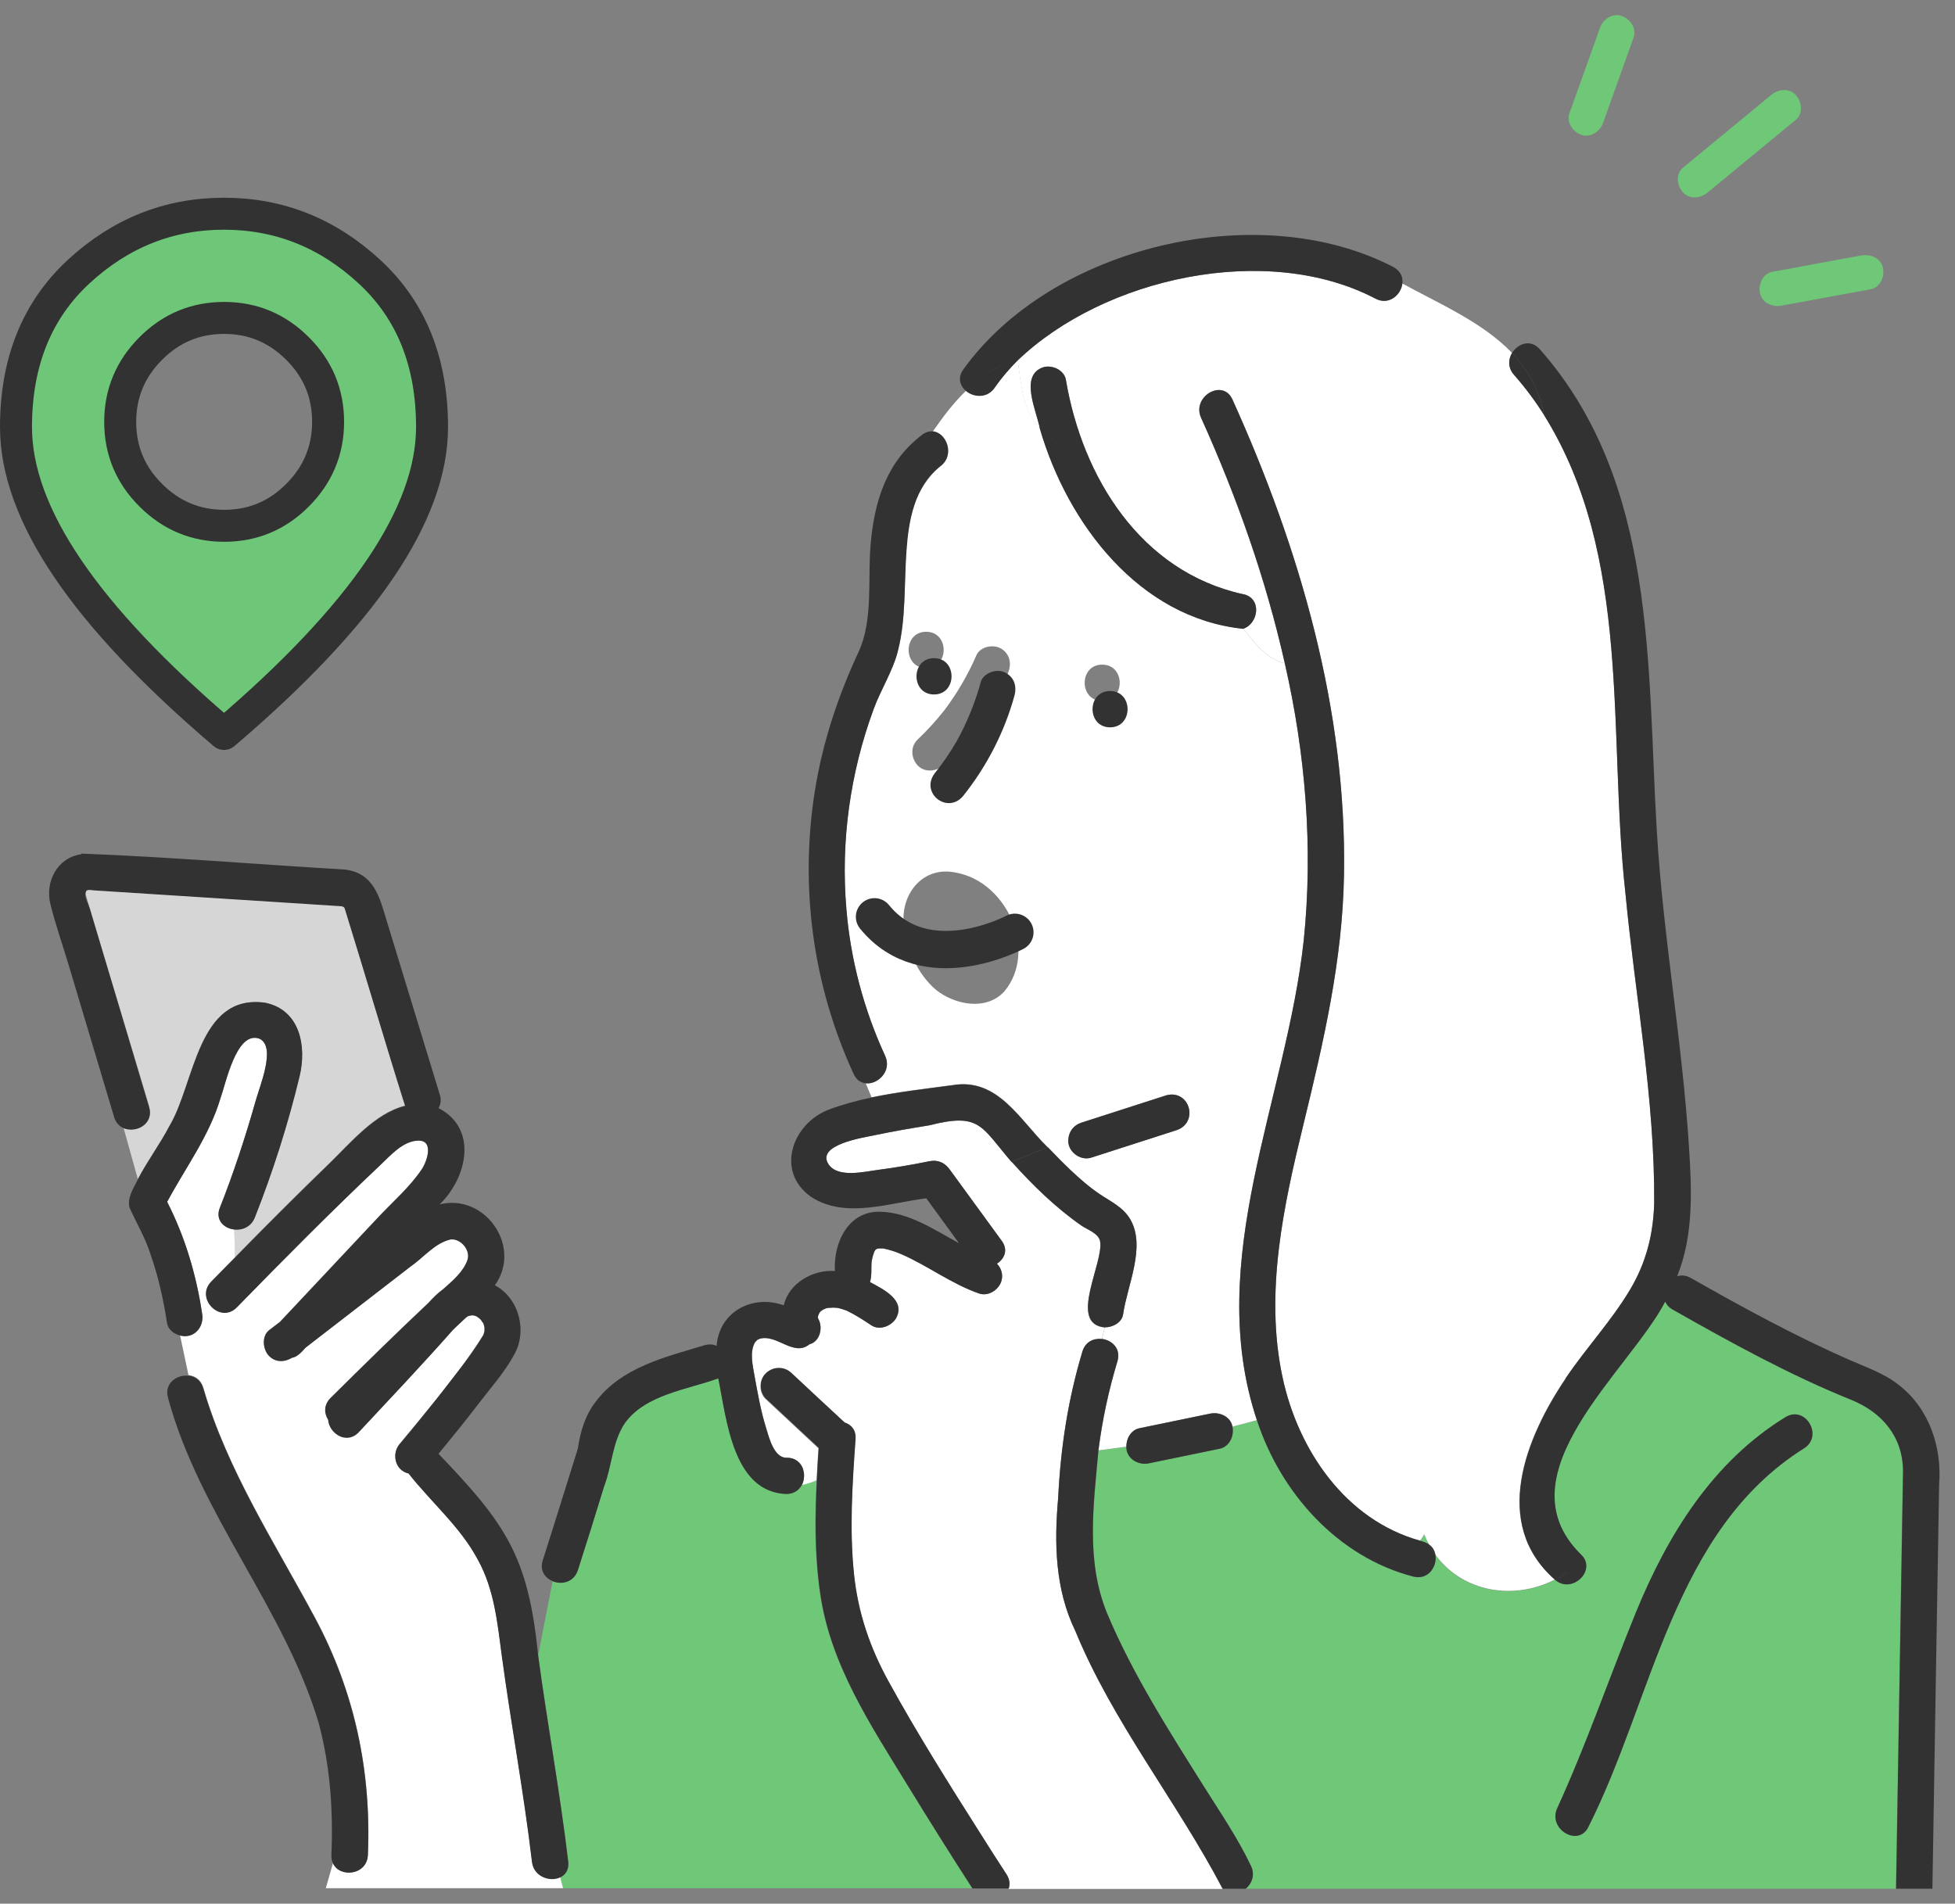 <svg xmlns="http://www.w3.org/2000/svg" width="154.03" height="150" viewBox="0 0 154.03 150">
    <rect x="0" y="0" width="154.03" height="150" fill="#808080" stroke="none"/>
    <path d="m75.01,58.07c-.04.06-.04.05,0,0h0Z" style="fill:#6ec878;stroke-width:0px"/>
    <path d="m69.59,98.35c-.06-.01-.1-.02,0,0h0Z" style="fill:#6ec878;stroke-width:0px"/>
    <path d="m65.3,103.02s0,0-.01,0c-.02,0-.04,0-.06,0,.02,0,.05,0,.07,0Z" style="fill:#6ec878;stroke-width:0px"/>
    <path d="m65.97,103.02s-.05,0-.08,0c-.04,0-.03-.02.08,0Z" style="fill:#6ec878;stroke-width:0px"/>
    <path d="m64.49,103.6s.01-.02.02-.03c-.01.03-.03.06-.04.07,0,0,0,0,0,0,0,0,0-.01.02-.04Z" style="fill:#6ec878;stroke-width:0px"/>
    <path d="m69.6,98.35c.07,0,.12,0,.11.01,0,0-.06,0-.11-.01Z" style="fill:#6ec878;stroke-width:0px"/>
    <path d="m65.34,103.02s-.03,0-.04,0c.11-.02.1,0,.04,0Z" style="fill:#6ec878;stroke-width:0px"/>
    <path d="m65.97,103.02s.04,0,.05,0c-.01,0-.02,0-.03,0,0,0-.01,0-.02,0Z" style="fill:#6ec878;stroke-width:0px"/>
    <path d="m11.76,87.21c-1.66-5.6-3.39-11.24-5.03-16.81.04-.44.34-.31.72-.28,6.34.41,12.68.81,19.01,1.22.37.02.57.01.68.15.23.3.29.96.4,1.31,1.47,4.77,2.9,9.55,4.38,14.31-2.37.57-4.33,2.96-5.97,4.54-2.52,2.43-4.99,4.91-7.44,7.41l-.06-2.18c.63.07,1.33-.2,1.62-.95,1.43-3.62,2.62-7.36,3.53-11.14.56-2.34.04-5.22-2.72-5.78-5.34-.73-5.53,6.36-7.53,9.7-.75,1.45-1.74,2.76-2.49,4.2l-1.13-4.06c.97.44,2.41-.32,2.02-1.64Z" style="fill:#d6d6d6;stroke-width:0px"/>
    <path d="m87.19,127.04c2.02,4.84,4.91,9.34,7.69,13.77,1.27,2.02,2.65,4.04,3.68,6.21.34.72.07,1.4-.41,1.8h51.22c.18-10.96.37-21.93.55-32.89-.01-2.73-1.65-4.65-4.1-5.64-4.86-1.96-9.51-4.53-14.06-7.11-.29-.16-.47-.38-.58-.62-2.86,5.49-13,13.58-6.68,19.88,1.38,1.22-.63,3.22-2,2.04-3.22,1.66-7.25,1.01-9.41-1.96.16.92-.57,2.02-1.75,1.71-5.94-1.54-10.44-6.59-12.31-12.32l-1.92.51c.15.71-.23,1.57-1,1.73-1.86.38-3.71.76-5.57,1.15-.84.19-1.81-.37-1.79-1.3l-2.2.29c-.38,4.28-1,8.66.65,12.76Zm35.5,15.44c2.31-5.05,4.1-10.29,6.2-15.43,2.49-6.09,6.06-11.88,11.79-15.39,1.58-.96,3.01,1.51,1.44,2.47-10.3,6.49-11.85,19.66-16.96,29.79-.77,1.67-3.23.22-2.47-1.44Z" style="fill:#6ec878;stroke-width:0px"/>
    <path d="m63.29,115.8l.82-.24-.82.24c-.16-.52-.6-.94-1.31-.93-.99.02-1.38-1.58-1.62-2.36-.41-1.32-.65-2.69-.9-4.05-.15-.89-.41-1.9.03-2.69-.07.1.15-.17.18-.19-.05.03.19-.09.17-.08,1.36-.42,2.69,1.45,3.94.43.84-.22,1.09-1.33.69-2.02,0-.02-.01-.05-.02-.07,0-.03,0-.07,0-.1.01-.05.04-.12.06-.18.03-.05.06-.11.09-.16.06-.07.12-.13.19-.2-.16.19-.08.1.05,0,.05-.03.26-.19.09-.06-.16.12.03,0,.1-.03.08-.03.17-.05.25-.06.02,0,.03,0,.05,0,.19,0,.35-.04.54,0,.02,0,.06,0,.1,0,.26.05.5.13.75.22.67.33,1.29.72,1.91,1.14.66.45,1.56.1,1.96-.51.82-1.45-.99-2.31-2.04-2.88.16-.52.08-1.09.13-1.62.03-.18.07-.35.12-.52.06-.19.16-.34,0-.08.06-.1.11-.2.16-.3.02-.02.05-.05.08-.07.01,0,.02,0,.03-.02.04,0,.09-.02.13-.04.08,0,.26,0,.39,0,.5.1.96.25,1.43.45,2.1.92,3.96,2.35,6.13,3.1.73.25,1.56-.29,1.76-1,.14-.51-.02-1-.36-1.35.59-.37.91-1.08.38-1.8-1.36-1.87-2.73-3.74-4.09-5.61-.4-.55-.93-.8-1.62-.66-1.36.28-2.74.51-4.11.69-1,.13-3.07.64-3.81-.43-1.07-1.56,2.76-2.13,3.61-2.31,1.43-.3,2.87-.55,4.31-.78,4.02-1.02,4.06.08,6.49,2.89l-.2.08.2-.08c1.66,1.84,3.45,3.6,5.49,5.02.47.32,1.3.58,1.46,1.19.36,1.67-2.57,6.56.38,6.83l-.23.92c-.63-.07-1.3.21-1.53.99-1.14,3.78-1.72,7.6-1.91,11.55-.32,3.55-.24,7.19,1.35,10.46,2.98,7.24,8,13.43,11.61,20.32h-16.87c.11-.33.08-.71-.17-1.11-.68-1.05-1.36-2.11-2.03-3.17-2.51-3.97-5.02-7.95-7.28-12.06-1.45-2.65-2.39-5.41-2.71-8.43-.36-3.54-.13-7.11.12-10.65.05-.71-.35-1.14-.86-1.3-1.39-1.3-2.78-2.6-4.18-3.89-.59-.55-1.44-.54-2.02,0-.56.51-.55,1.51,0,2.02,1.38,1.29,2.77,2.58,4.15,3.87-.06.86-.11,1.72-.15,2.57-.39.17-.78.3-1.17.37.2-.37.24-.83.11-1.23Z" style="fill:#fff;stroke-width:0px"/>
    <path d="m44.77,146.69c-.64-5.44-1.64-10.82-2.37-16.25l1.14-5.86c.72.3,1.68.09,1.99-.87.7-2.19,1.39-4.38,2.06-6.58.63-1.63.64-3.48,1.61-4.96,1.61-2.3,4.96-2.68,7.39-3.57.67,3.22,1.12,8.95,5.38,9.11.59,0,.98-.31,1.19-.7.39-.07.78-.2,1.17-.37-.15,3-.16,6,.28,8.98.82,5.56,3.96,10.28,6.84,14.98,1.68,2.75,3.4,5.48,5.14,8.18h-32.25s-.23-.89-.23-.89c.43-.19.72-.6.65-1.23Z" style="fill:#6ec878;stroke-width:0px"/>
    <path d="m14.92,105.24c.81-.23,1.12-.99,1-1.76-.46-3.06-1.35-6.02-2.75-8.78,1.43-2.69,3.3-5.16,4.19-8.13.44-1.22,1.23-5.15,2.94-4.77.45.1.71.54.73,1.15.03,1.25-.57,2.68-.91,3.87-.8,2.82-1.72,5.62-2.8,8.35-.38.96.33,1.62,1.14,1.71l.06,2.18c-.62.63-1.25,1.26-1.87,1.9-1.29,1.32.74,3.35,2.02,2.02,3.71-3.79,7.44-7.56,11.29-11.2.8-.75,1.76-1.88,2.95-1.94,1.34-.07.74,1.66.32,2.28-.94,1.4-2.32,2.58-3.46,3.81-2.57,2.73-5.14,5.47-7.7,8.2-.29.22-.57.44-.86.66-.61.48-.49,1.53,0,2.02.53.53,1.23.49,1.81.14.42-.06.77-.48,1.07-.8,2.76-2.13,5.51-4.26,8.27-6.39,1.03-.7,1.93-1.88,3.19-2.14.82-.04,1.56.89,1.28,1.66-.33.93-1.17,1.62-1.9,2.27-.42.31-.81.69-1.17,1.09,0,0,0,0,0,0-2.61,2.46-5.16,4.97-7.71,7.49-.54.54-.51,1.2-.19,1.7.08,1.08,1.46,1.99,2.42.98,2.5-2.68,5.02-5.33,7.44-8.08.34-.32.67-.64,1.01-.95.08-.05.15-.09.13-.1.09-.03.18-.05.27-.07.25-.05-.33.09.06,0,.04,0,.07,0,.09,0,.05.01.09.02.14.03.02,0,.02,0,.04,0,.06.03.13.07.19.11.06.05.22.16.27.24.02.04.14.22.18.26.02.1.05.21.08.3,0,.02,0,.02,0,.03,0,.08,0,.15,0,.23,0,.02,0,.03,0,.05-.03.1-.05.2-.08.29-1.91,3.03-4.28,5.77-6.55,8.54-.72.77-.44,2.14.65,2.38,1.77,2.27,4.11,4.23,5.47,6.82,1.27,2.32,1.52,4.94,1.87,7.52.73,5.43,1.74,10.82,2.38,16.25.14,1.18,1.41,1.59,2.21,1.23l.23.89h-18.69s.57-2,.57-2c.53,1.17,2.68.95,2.75-.64.28-6.6-1.04-12.85-4.16-18.67-3.16-5.89-6.93-11.66-8.81-18.13-.18-.63-.66-.94-1.17-.99l-.67-3.16c.26.07.52.08.75.01Z" style="fill:#fff;stroke-width:0px"/>
    <path d="m76.1,30.8c-.98.95-1.81,2.05-2.6,3.19,1.07.11,1.75,1.86.59,2.74-4.09,3.49-2.04,9.84-3.34,14.5-.38,1.6-1.37,3.11-1.93,4.66-1.85,5.02-2.6,10.43-2.14,15.76.33,3.98,1.38,7.92,3.05,11.54.55,1.19-.56,2.27-1.52,2.17l.46,1.1c2.13-.45,4.34-.69,6.41-.97,3.56-.59,5.27,2.76,7.46,4.89l1.64-.68c.06-.58.43-1.06,1.03-1.25,2.24-.72,4.47-1.44,6.71-2.16,1.83-.45,2.55,2.18.76,2.76-1.96.63-3.91,1.26-5.87,1.89-.28.09-.56.18-.84.27-.9.29-1.95-.56-1.79-1.51l-1.64.68c1.28,1.33,2.58,2.66,4.11,3.71.88.59,1.82,1.01,2.39,1.96,1.28,2.16-.23,5.23-.55,7.49-.09.66-.81,1.04-1.44,1.04l-.23.92c.79.09,1.52.76,1.23,1.75-.7,2.32-1.2,4.65-1.5,7.03l2.2-.29c-.01-.64.36-1.32,1.03-1.46,1.86-.38,3.71-.76,5.57-1.15.74-.15,1.61.22,1.76,1.03l1.92-.51c-4.21-12.62,2.34-25.29,3.69-37.83.75-7.28.14-14.67-1.49-21.8-1.47-.37-2.34-1.56-3.28-2.74-8.19-.85-13.82-8.28-16-15.72-1.39-1.51-1.49-3.53-1.76-5.43-.67.67-1.28,1.38-1.82,2.16-.59.85-1.65.76-2.26.24Zm10.74,21.57c1.84,0,1.84,2.86,0,2.86s-1.84-2.86,0-2.86Zm-11.47,16.4c3.95.73,6.42,6.14,3.76,9.35-1.43,1.55-3.89,1.06-5.38-.12-1.48-1.26-2.3-3.2-2.54-5.1-.28-2.5,1.55-4.73,4.16-4.13Zm-2.4-16.13c-1.84,0-1.84-2.86,0-2.86s1.84,2.86,0,2.86Zm5.92-1.53c.71.46.83,1.22.51,1.96-1.18,2.72-2.94,5.19-5.09,7.23-.54.52-1.49.58-2.02,0-.51-.56-.58-1.47,0-2.02.76-.72,1.46-1.49,2.11-2.31,1.01-1.34,1.86-2.8,2.53-4.34.3-.69,1.36-.9,1.96-.51Z" style="fill:#fff;stroke-width:0px"/>
    <path d="m111.88,121.4c.12-.14.23-.3.33-.5.11.28.24.54.37.79-.18-.14-.46-.22-.7-.29Z" style="fill:#6ec878;stroke-width:0px"/>
    <path d="m97.94,46.82c-8.06-1.77-12.66-9.19-13.96-16.89-.13-.77-1.07-1.19-1.76-1-1.96.63-.52,3.5-.28,4.9-1.39-1.51-1.49-3.53-1.76-5.43,6.81-6.54,19.63-9.34,28.17-4.88,1.06.57,2.03-.28,2.14-1.18,2.94,1.61,6.33,3.06,8.64,5.47-.3.5-.34,1.16.15,1.72.89,1.01,1.68,2.07,2.38,3.18.03.14.07.28.09.42-.02-.15-.06-.28-.09-.42,6.96,11.18,5.01,25.07,6.4,37.62.77,8.15,2.33,16.28,2.27,24.48-.07,2.43-.63,4.65-1.87,6.75-1.48,2.5-3.49,4.64-5.11,7.04-3.15,4.66-5.9,11.45-.85,15.86-3.22,1.66-7.25,1.01-9.41-1.96-.06-.32-.22-.62-.51-.82-.13-.25-.26-.51-.37-.79-.1.2-.21.36-.33.5-5.88-1.64-9.62-7.15-10.84-12.91-1.41-6.64.09-13.49,1.67-19.95,1.58-6.48,3.07-12.9,3.18-19.6.22-12.99-3.48-25.72-8.79-37.46-.76-1.68-3.22-.22-2.47,1.44,2.81,6.22,5.11,12.7,6.6,19.36-1.47-.37-2.34-1.56-3.28-2.74,1.21-.39,1.52-2.39,0-2.73Z" style="fill:#fff;stroke-width:0px"/>
    <path d="m123.35,108.61c1.62-2.41,3.63-4.54,5.11-7.04,1.24-2.1,1.8-4.32,1.87-6.75.06-8.21-1.5-16.33-2.27-24.48-1.4-12.55.55-26.44-6.4-37.62-.38-2.03-1.3-3.61-2.53-4.9.44-.74,1.45-1.13,2.18-.31,9.28,10.5,8.44,24.94,9.23,38.03.5,8.3,2,16.5,2.53,24.8.22,3.41.38,6.99-.93,10.22.33-.1.7-.08,1.08.14,4.07,2.31,8.22,4.58,12.51,6.46,1.38.61,2.76,1.06,3.95,2.03,2.33,1.84,3.33,4.87,3.1,7.76-.18,10.62-.36,21.25-.53,31.87h-2.86c.18-10.96.37-21.93.55-32.89-.01-2.73-1.65-4.65-4.1-5.64-4.86-1.96-9.51-4.53-14.06-7.11-.29-.16-.47-.38-.58-.62-2.85,5.48-13,13.59-6.68,19.88,1.38,1.22-.63,3.22-2,2.04.4-.2.79-.43,1.15-.71-.37.28-.76.5-1.15.71-5.05-4.42-2.3-11.2.85-15.86Z" style="fill:#323232;stroke-width:0px"/>
    <path d="m119.28,29.53c-.49-.56-.45-1.22-.15-1.72,1.23,1.29,2.15,2.87,2.53,4.9-.7-1.11-1.49-2.17-2.38-3.18Z" style="fill:#323232;stroke-width:0px"/>
    <path d="m75.89,29.12c6.98-9.73,23.29-13.6,33.91-8.07.56.31.75.81.69,1.29-.39-.21-.78-.43-1.15-.65.37.22.76.44,1.15.65-.11.91-1.08,1.76-2.14,1.18-8.54-4.46-21.35-1.66-28.17,4.88-.09-.67-.21-1.33-.41-1.94.2.61.32,1.27.41,1.94-.67.67-1.28,1.38-1.82,2.16-.59.85-1.65.76-2.26.24,1.03-1.01,2.22-1.85,3.67-2.44-1.45.58-2.64,1.43-3.67,2.44-.46-.39-.67-1.03-.21-1.68Z" style="fill:#323232;stroke-width:0px"/>
    <path d="m64.22,62.21c.61-3.77,1.81-7.37,3.42-10.83,1.17-2.52.72-5.72.95-8.43.29-3.42,1.23-6.54,4.06-8.69.29-.22.59-.3.86-.27-1.1,1.61-2.11,3.31-3.27,4.86,1.16-1.55,2.17-3.25,3.27-4.86,1.07.11,1.75,1.86.59,2.74-2.05,1.56-2.51,4.28-2.68,6.69-.18,2.6-.05,5.26-.66,7.81-.38,1.6-1.37,3.11-1.93,4.66-1.85,5.02-2.6,10.43-2.14,15.76.33,3.98,1.38,7.92,3.05,11.54.55,1.19-.56,2.27-1.52,2.17l-.66-1.6.66,1.6c-.38-.04-.74-.25-.96-.73-3.24-7.03-4.27-14.79-3.04-22.43Z" style="fill:#323232;stroke-width:0px"/>
    <path d="m87.46,54.45c1.84,0,1.84,2.86,0,2.86-1.84,0-1.84-2.86,0-2.86Z" style="fill:#323232;stroke-width:0px"/>
    <path d="m73.59,54.72c-1.84,0-1.84-2.86,0-2.86s1.84,2.86,0,2.86Z" style="fill:#323232;stroke-width:0px"/>
    <path d="m85.08,89.34l-.9.37c.06-.58.43-1.06,1.03-1.25,2.24-.72,4.47-1.44,6.71-2.16,1.83-.45,2.55,2.17.76,2.76-1.96.63-3.91,1.26-5.87,1.89-.28.09-.56.18-.84.27-.9.29-1.95-.56-1.79-1.51l.9-.37Z" style="fill:#323232;stroke-width:0px"/>
    <path d="m43.54,124.59l.58-2.97-.58,2.97c.72.3,1.68.09,1.99-.87.7-2.19,1.39-4.38,2.06-6.58.63-1.63.64-3.48,1.61-4.96,1.61-2.3,4.96-2.68,7.39-3.57.66,3.2,1.14,8.98,5.38,9.11,1.13-.02,1.57-1.1,1.31-1.93l-1.96.58,1.96-.58c-.16-.52-.6-.94-1.31-.93-.99.02-1.38-1.58-1.62-2.36-.41-1.32-.65-2.69-.9-4.05-.15-.89-.41-1.89.03-2.69-.07.1.15-.17.18-.19-.05.03.19-.09.17-.08,1.36-.42,2.69,1.45,3.94.43.84-.22,1.09-1.33.69-2.02,0-.02-.01-.05-.02-.07,0-.03,0-.07,0-.1.01-.05.04-.12.06-.18.03-.05.06-.11.09-.16.06-.07.12-.13.19-.2,0,.01-.02.02-.04.05-.14.17.02,0,.09-.04.05-.03.26-.19.09-.06-.16.12.03,0,.1-.03.08-.03.17-.05.25-.06-.02,0-.04,0-.06,0,.02,0,.05,0,.07,0,.11-.02.1,0,.04,0,.19,0,.35-.04.54,0-.04,0-.03-.02.08,0,.02,0,.04,0,.05,0-.01,0-.02,0-.03,0,.26.05.5.13.75.22.67.33,1.29.72,1.91,1.14.66.45,1.56.1,1.96-.51.82-1.45-.99-2.31-2.04-2.88.16-.52.08-1.09.13-1.62.03-.18.07-.35.12-.52.06-.19.16-.34,0-.08.06-.1.11-.2.16-.3.02-.02.05-.05.08-.07.01,0,.02,0,.03-.02.04,0,.09-.02.13-.04.08,0,.26,0,.39,0,.5.1.96.25,1.43.45,2.1.92,3.96,2.35,6.13,3.1.73.25,1.56-.29,1.76-1,.14-.51-.02-1-.36-1.35.59-.37.91-1.08.38-1.8-1.36-1.87-2.73-3.74-4.09-5.61-.4-.55-.93-.8-1.62-.66-1.36.28-2.74.51-4.11.69-1,.13-3.07.64-3.81-.43-1.07-1.56,2.76-2.13,3.61-2.31,1.43-.3,2.87-.55,4.31-.78,4.02-1.02,4.06.07,6.49,2.89l2.83-1.16c-2.19-2.13-3.9-5.48-7.46-4.89-2.07.28-4.29.53-6.41.97l.85,2.05-.85-2.05c-1.16.24-2.29.55-3.36.95-2.88,1.1-4.23,4.86-1.41,6.87,2.73,1.77,6.12.48,9.09.12.86,1.18,1.72,2.36,2.58,3.54-1.89-1.03-3.93-2.42-6.16-2.48-2.55-.11-3.75,2.43-3.62,4.67-1.72-.13-3.62.94-4.03,2.7-2.43-.87-5.08.47-5.29,3.2-.27-.13-.59-.16-.96-.05-3.08.93-6.53,1.73-8.56,4.44-.84,1.07-1.22,2.38-1.41,3.69-.92,2.94-1.83,5.89-2.77,8.82-.25.8.17,1.38.77,1.63Zm26.05-26.23c.07,0,.12,0,.11.01,0,0-.06,0-.11-.01Zm-.07-.02s.01,0,.06.01c-.05-.01-.06-.01-.06-.01Zm-5.05,5.3s0,0,0,0c0-.01.03-.05.04-.07-.01.03-.03.06-.04.07Z" style="fill:#323232;stroke-width:0px"/>
    <path d="m84.24,92.1c.76.71,1.54,1.42,2.41,2,.88.59,1.82,1.01,2.39,1.96,1.28,2.16-.23,5.23-.55,7.49-.09.66-.81,1.04-1.44,1.04l.99-3.94-.99,3.94c-2.95-.27-.02-5.16-.38-6.83-.16-.6-.99-.87-1.46-1.19-2.04-1.42-3.83-3.17-5.49-5.02l2.83-1.16c.56.58,1.12,1.16,1.7,1.71Z" style="fill:#323232;stroke-width:0px"/>
    <path d="m77.27,53.76c-.45,1.62-1.08,3.18-1.9,4.65-.52.9-1.12,1.77-1.77,2.58-1.07,1.54,1.07,3.19,2.29,1.72,1.85-2.32,3.24-5.01,4.03-7.87.21-.77,0-1.51-.78-1.87-.64-.3-1.67.06-1.87.78Zm-1.92,4.68c-.04.06-.03.06,0,0h0Z" style="fill:#323232;stroke-width:0px"/>
    <path d="m113.09,122.51c-.19-.26-.36-.53-.51-.82.29.21.46.5.51.82Z" style="fill:#323232;stroke-width:0px"/>
    <path d="m99.5,111.79l-.47.12c-4.21-12.62,2.34-25.29,3.69-37.83.75-7.28.14-14.67-1.49-21.8.66.17,1.43.17,2.39-.07-.96.24-1.73.24-2.39.07-1.5-6.67-3.79-13.14-6.6-19.36-.75-1.66,1.71-3.12,2.47-1.44,5.31,11.74,9.02,24.47,8.79,37.46-.11,6.7-1.6,13.12-3.18,19.6-1.58,6.46-3.08,13.31-1.67,19.95,1.22,5.75,4.96,11.27,10.84,12.91-1.01,1.22-2.63.46-3.49.46.86,0,2.48.76,3.49-.46.24.07.51.15.7.29.16.29.33.57.51.82.16.92-.57,2.02-1.75,1.71-5.94-1.54-10.44-6.59-12.31-12.32l.47-.12Z" style="fill:#323232;stroke-width:0px"/>
    <path d="m83.37,118.04c.19-3.94.77-7.76,1.91-11.55.23-.78.9-1.06,1.53-.99l-1.73,6.94,1.73-6.94c.79.09,1.52.76,1.23,1.75-.7,2.32-1.2,4.65-1.5,7.03l-.97.13.97-.13c-.38,4.28-1,8.66.65,12.76,2.02,4.84,4.91,9.34,7.69,13.77,1.27,2.02,2.65,4.04,3.68,6.21.34.72.07,1.4-.41,1.8h-1.82c-3.61-6.89-8.63-13.08-11.61-20.32-1.59-3.27-1.67-6.91-1.35-10.46Z" style="fill:#323232;stroke-width:0px"/>
    <path d="m65.34,103.02s-.03,0-.05,0c0,0,0,0,.01,0,.01,0,.03,0,.04,0Z" style="fill:#323232;stroke-width:0px"/>
    <path d="m65.98,103.03s0,0,0,0c-.04,0-.08,0-.1,0,.03,0,.06,0,.08,0,0,0,0,0,.01,0Z" style="fill:#323232;stroke-width:0px"/>
    <path d="m60.35,108.19c.59-.54,1.44-.55,2.02,0,1.39,1.3,2.78,2.6,4.18,3.89.51.16.91.59.86,1.3-.25,3.54-.49,7.11-.12,10.65.31,3.02,1.25,5.78,2.71,8.43,2.26,4.12,4.77,8.1,7.28,12.06.67,1.06,1.34,2.12,2.03,3.17.25.39.28.77.17,1.11h-2.86c-1.75-2.71-3.46-5.44-5.14-8.18-2.88-4.7-6.02-9.42-6.84-14.98-.57-3.84-.39-7.7-.13-11.56-1.38-1.29-2.77-2.58-4.15-3.87-.55-.51-.56-1.51,0-2.02Z" style="fill:#323232;stroke-width:0px"/>
    <path d="m6.41,67.26c6.89.26,13.81.85,20.7,1.25,2.34.24,2.79,2.17,3.35,4.02,1.4,4.57,2.79,9.14,4.19,13.72.13.42.07.77-.1,1.06,3.14,1.63,2.25,5.49.09,7.59,3.58-.89,6.53,3.33,4.35,6.37,1.92,1.03,2.58,3.62,1.51,5.49-.72,1.33-1.8,2.55-2.72,3.75-1.05,1.37-2.13,2.71-3.23,4.04,5.32,5.55,7.08,8.1,7.85,15.9l-.58,2.97.58-2.97c.73,5.42,1.73,10.81,2.37,16.25.21,1.83-2.65,1.81-2.86,0-.64-5.44-1.65-10.83-2.38-16.25-.34-2.58-.59-5.2-1.87-7.52-1.36-2.59-3.69-4.55-5.47-6.82-1.09-.25-1.38-1.61-.65-2.38,1-1.18,1.97-2.38,2.93-3.59,1.24-1.63,2.58-3.2,3.62-4.95.03-.09.06-.2.08-.29,0-.02,0-.03,0-.05,0-.08,0-.15,0-.23,0-.01,0-.02,0-.03-.03-.1-.06-.21-.08-.3-.04-.04-.16-.22-.18-.26-.05-.08-.21-.19-.27-.24-.06-.04-.12-.07-.19-.11-.01,0-.02,0-.04,0-.05-.01-.09-.02-.14-.03-.02,0-.05,0-.09,0-.39.09.18-.06-.06,0-.09.02-.18.04-.27.07.02,0-.05.05-.13.1-.34.31-.67.63-1.01.95-2.42,2.74-4.94,5.4-7.44,8.08-.95,1.02-2.34.11-2.42-.98-.32-.5-.35-1.16.19-1.7,2.55-2.52,5.1-5.04,7.71-7.49,0,0,0,0,0,0,.36-.4.74-.78,1.17-1.09.73-.65,1.56-1.35,1.9-2.27.28-.76-.46-1.7-1.28-1.66-1.26.26-2.16,1.43-3.19,2.14-2.76,2.13-5.51,4.26-8.27,6.39-.29.32-.65.74-1.07.8-.58.35-1.28.39-1.81-.14-.49-.49-.61-1.55,0-2.02.29-.22.57-.44.86-.66,2.57-2.73,5.14-5.47,7.7-8.2,1.15-1.22,2.52-2.41,3.46-3.81.42-.62,1.02-2.35-.32-2.28-1.19.06-2.15,1.19-2.95,1.94-3.85,3.64-7.59,7.41-11.29,11.2-1.29,1.32-3.31-.7-2.02-2.02.62-.64,1.25-1.26,1.87-1.9l.05,1.59-.05-1.59c2.45-2.5,4.93-4.98,7.44-7.41,1.64-1.59,3.61-3.97,5.97-4.54-1.64-5.19-3.16-10.45-4.78-15.62-.11-.14-.31-.13-.68-.15-.77-.05-1.54-.1-2.31-.15-4.84-.31-9.68-.62-14.51-.93-.73-.05-1.46-.09-2.19-.14-.39-.02-.69-.16-.72.28-.03.33.26.87.35,1.18,1.56,5.21,3.12,10.42,4.67,15.63.39,1.32-1.04,2.07-2.02,1.64l-.68-2.45.68,2.45c-.33-.15-.61-.43-.74-.88-1.2-4.01-2.4-8.03-3.6-12.04-.47-1.57-1.03-3.15-1.42-4.74-.43-1.76.54-3.65,2.43-3.92Z" style="fill:#323232;stroke-width:0px"/>
    <path d="m10.87,92.91l.65,2.33-.65-2.33c.75-1.44,1.74-2.76,2.49-4.2,2-3.34,2.2-10.44,7.53-9.7,2.76.56,3.28,3.44,2.72,5.78-.91,3.78-2.1,7.52-3.53,11.14-.29.74-.99,1.02-1.62.95l-.05-1.8.05,1.8c-.81-.09-1.52-.74-1.14-1.71,1.08-2.73,2-5.53,2.8-8.35.34-1.19.94-2.62.91-3.87-.02-.61-.28-1.05-.73-1.15-1.72-.39-2.5,3.55-2.94,4.77-.89,2.97-2.75,5.44-4.19,8.13,1.41,2.76,2.29,5.72,2.75,8.78.22,1.03-.66,2.08-1.75,1.75l-.52-2.45.52,2.45c-.49-.13-.93-.48-1.01-.98-.28-1.84-.68-3.65-1.3-5.41-.4-1.3-1.12-2.48-1.66-3.7-.18-.81.33-1.52.67-2.22Z" style="fill:#323232;stroke-width:0px"/>
    <path d="m14.84,108.39l1.1,5.2-1.1-5.2c.51.05.98.36,1.17.99,1.88,6.47,5.65,12.23,8.81,18.13,3.12,5.82,4.44,12.07,4.16,18.67-.07,1.59-2.22,1.81-2.75.64l.36-1.28-.36,1.28c-.08-.18-.13-.39-.12-.64.15-3.51-.09-7.01-1-10.41-2.7-9.06-9.39-16.44-11.87-25.62-.33-1.14.69-1.85,1.59-1.75Z" style="fill:#323232;stroke-width:0px"/>
    <path d="m128.89,127.05c2.49-6.09,6.06-11.88,11.79-15.39,1.58-.96,3.01,1.51,1.44,2.47-10.3,6.49-11.85,19.66-16.96,29.79-.77,1.67-3.23.22-2.47-1.44,2.31-5.05,4.1-10.29,6.2-15.43Z" style="fill:#323232;stroke-width:0px"/>
    <path d="m82.22,28.93c.69-.19,1.63.23,1.76,1,1.3,7.7,5.91,15.12,13.96,16.89,1.52.33,1.21,2.34,0,2.73-.32-.4-.64-.79-1-1.15.36.36.69.75,1,1.15-8.19-.85-13.82-8.27-16-15.72.42.45.95.87,1.64,1.21-.69-.35-1.22-.76-1.64-1.21-.24-1.41-1.68-4.27.28-4.9Z" style="fill:#323232;stroke-width:0px"/>
    <path d="m89.34,113.92l-.6.08c-.01-.64.36-1.32,1.03-1.46,1.86-.38,3.71-.76,5.57-1.15.74-.15,1.61.22,1.76,1.03l-6.3,1.66,6.3-1.66c.15.71-.23,1.57-1,1.73-1.86.38-3.71.76-5.57,1.15-.84.19-1.81-.37-1.79-1.3l.6-.08Z" style="fill:#323232;stroke-width:0px"/>
    <path d="m79.96,73.46s-7.01,3.76-11.06-1.22" style="fill:none;stroke:#323232;stroke-linecap:round;stroke-linejoin:round;stroke-width:2.94px"/>
    <path d="m23.44,39.02c1.6-1.6,2.41-3.53,2.41-5.78s-.8-4.18-2.41-5.78c-1.6-1.6-3.53-2.41-5.78-2.41-2.25,0-4.18.8-5.78,2.41-1.6,1.6-2.41,3.53-2.41,5.78s.8,4.18,2.41,5.78c1.6,1.6,3.53,2.41,5.78,2.41s4.18-.8,5.78-2.41Zm-18.11,5.77c-2.72-4.01-4.07-7.73-4.07-11.14,0-5.12,1.65-9.21,4.94-12.25s7.11-4.56,11.45-4.56c4.34,0,8.16,1.52,11.45,4.56,3.3,3.04,4.94,7.12,4.94,12.25,0,3.42-1.36,7.13-4.07,11.14-2.72,4.01-6.82,8.36-12.32,13.04-5.5-4.68-9.61-9.03-12.32-13.04Z" style="fill:#6ec778;stroke:#323232;stroke-linecap:round;stroke-linejoin:round;stroke-width:2.52px"/>
    <path d="m127.75,1.25c-.75-.24-1.46.29-1.7.96-.1.28-.2.56-.3.85-.7,1.96-1.4,3.91-2.1,5.87-.26.73.3,1.48.96,1.7.75.24,1.46-.29,1.7-.96.1-.28.2-.56.3-.85.7-1.96,1.4-3.91,2.1-5.87.26-.73-.3-1.48-.96-1.7Z" style="fill:#6ec878;stroke-width:0px"/>
    <path d="m141.49,7.49c-.54-.59-1.4-.46-1.95,0-.29.24-.58.47-.86.71-2.03,1.67-4.05,3.34-6.08,5.01-.6.49-.47,1.45,0,1.95.54.59,1.4.46,1.95,0,.29-.24.58-.47.86-.71,2.03-1.67,4.05-3.34,6.08-5.01.6-.49.47-1.44,0-1.95Z" style="fill:#6ec878;stroke-width:0px"/>
    <path d="m146.65,20.13c-.3.05-.59.11-.89.16-2.04.38-4.09.75-6.13,1.13-.76.14-1.12,1.02-.96,1.7.18.77.99,1.1,1.7.96.3-.05.59-.11.89-.16,2.04-.38,4.09-.75,6.13-1.13.76-.14,1.12-1.02.96-1.7-.18-.77-.99-1.09-1.7-.96Z" style="fill:#6ec878;stroke-width:0px"/>
    <rect x=".03" width="154" height="150" style="fill:none;stroke-width:0px"/>
</svg>
